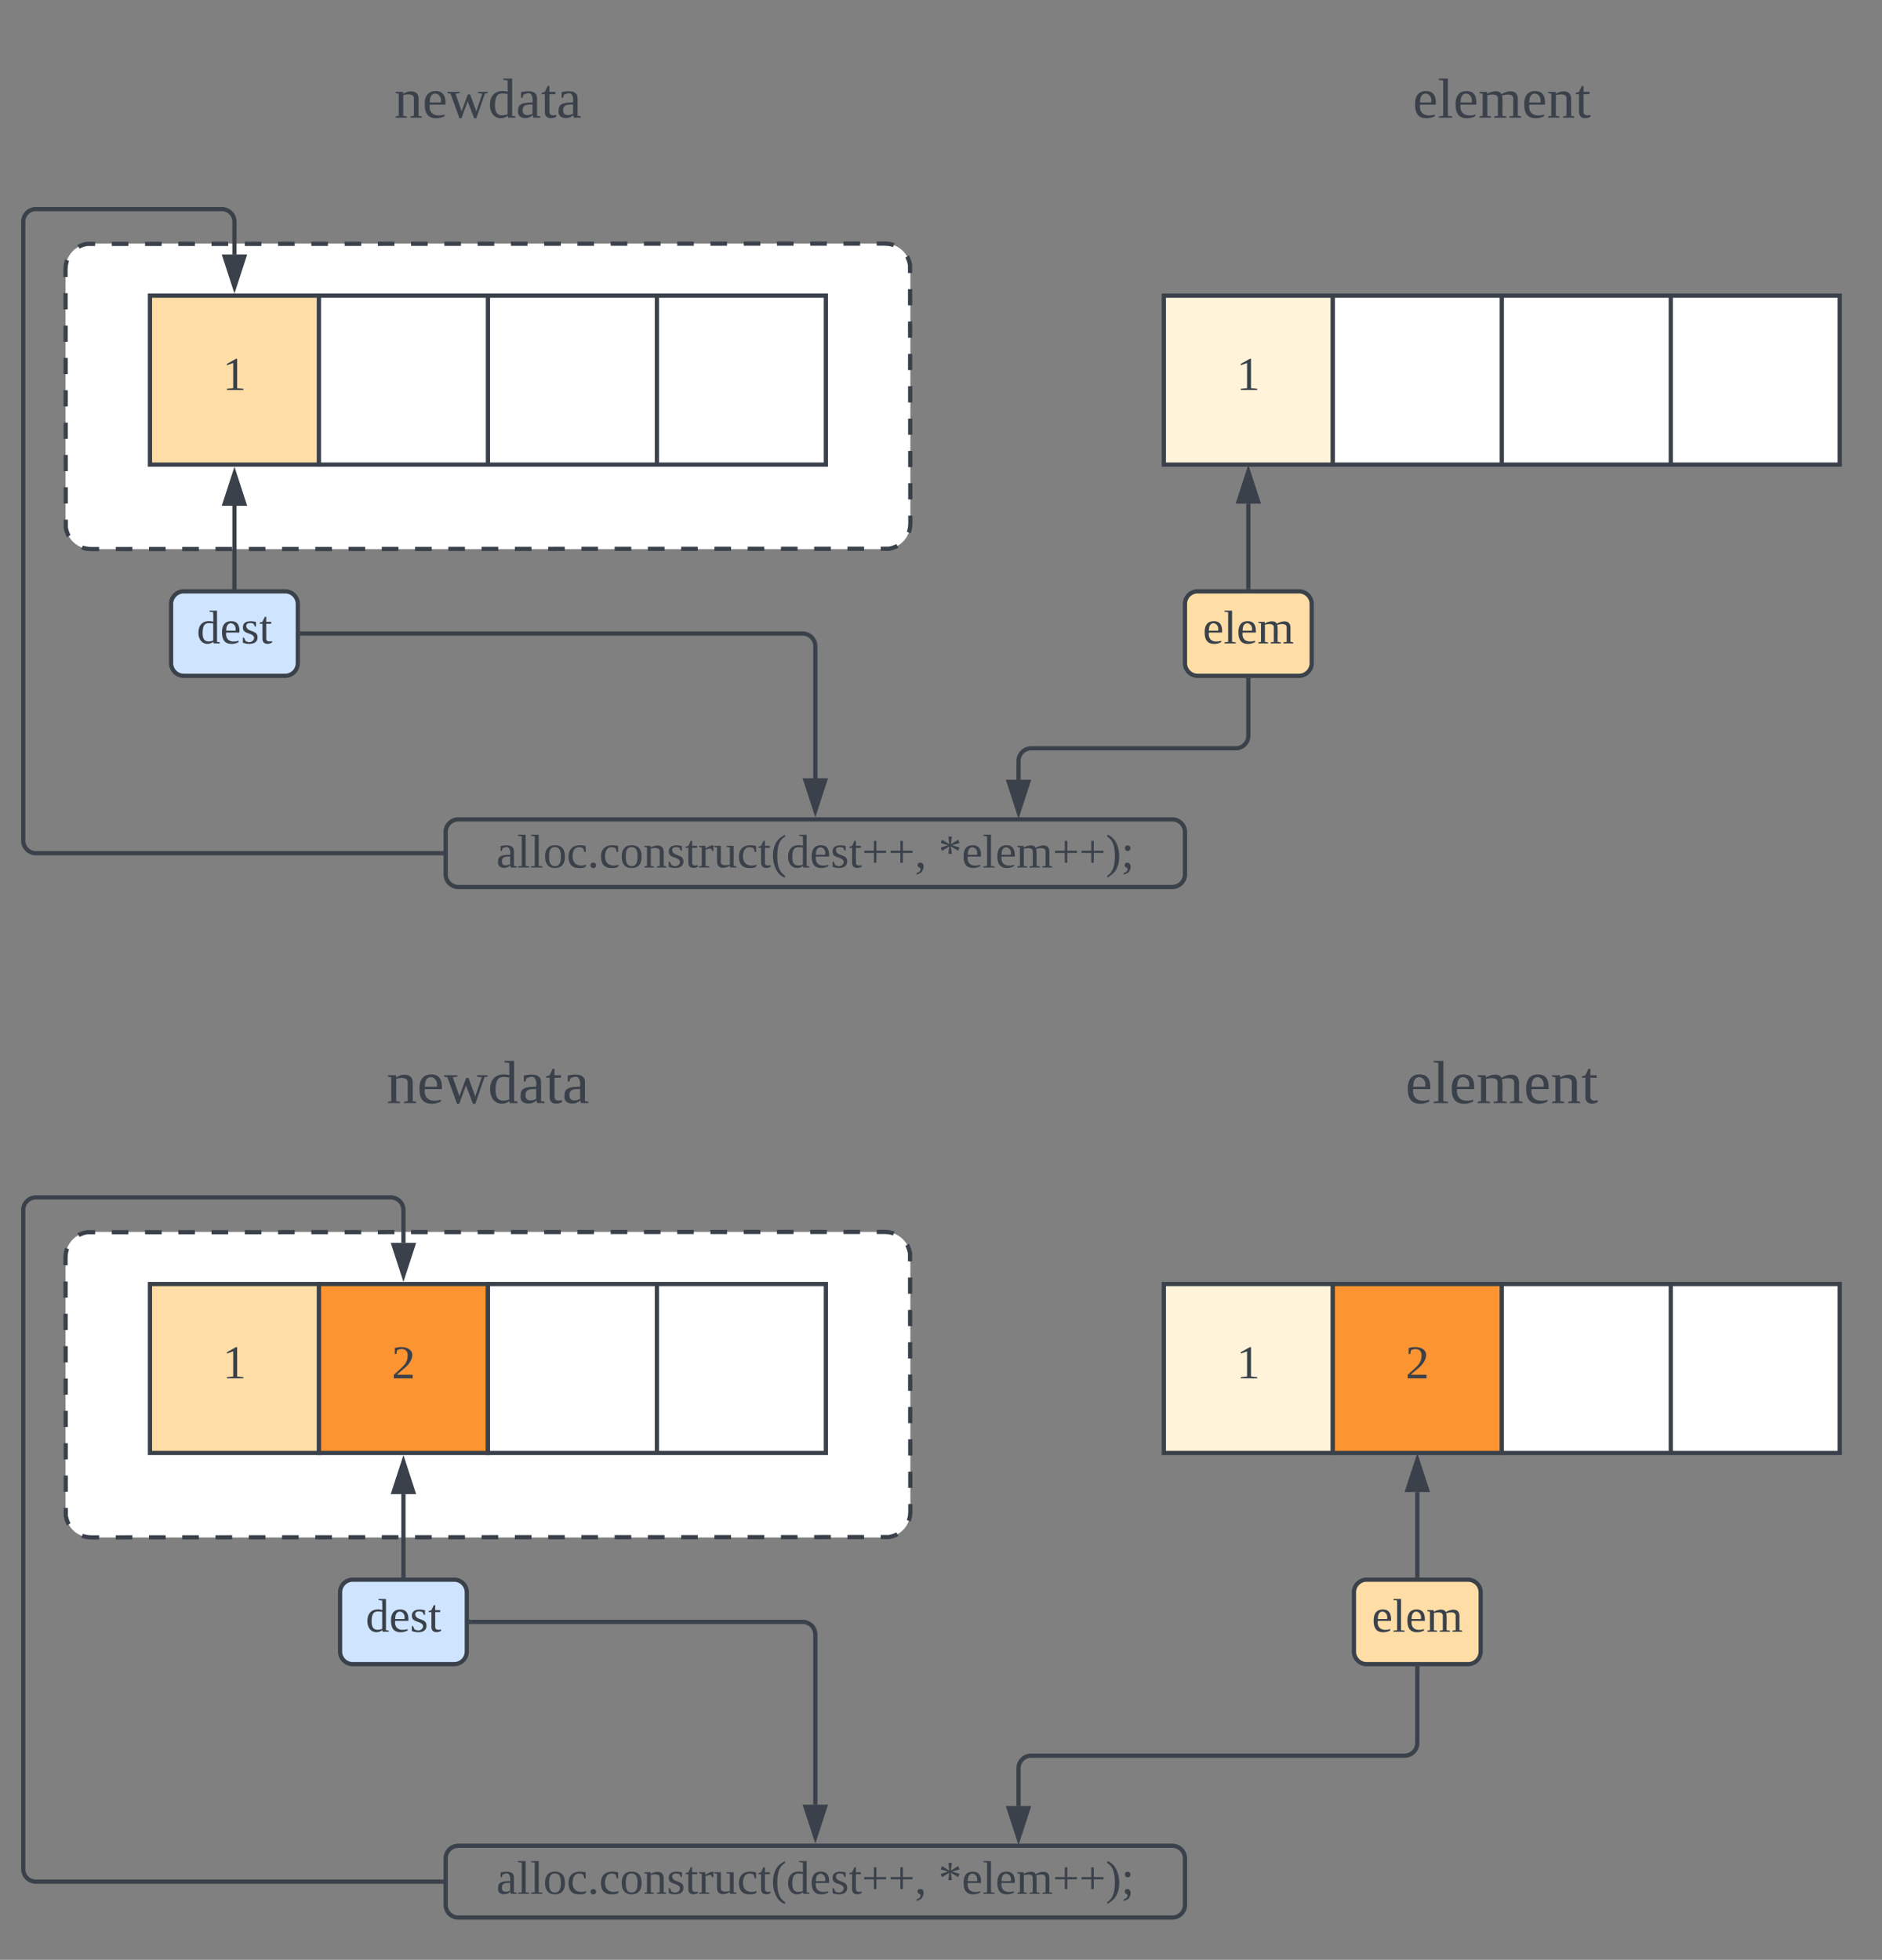 <svg xmlns="http://www.w3.org/2000/svg" xmlns:xlink="http://www.w3.org/1999/xlink" xmlns:lucid="lucid" width="891" height="927.98"><rect width="100%" height="100%" fill="#808080" stroke="none"/><g transform="translate(-369 -220)" lucid:page-tab-id="0_0"><path d="M400 347.33a12 12 0 0 1 12-12h376a12 12 0 0 1 12 12V468a12 12 0 0 1-12 12H412a12 12 0 0 1-12-12z" fill="#fff"/><path d="M406.15 336.9l.4-.26 1.74-.72 1.82-.44h3.94m7.87 0h7.87m7.88 0h7.87m7.87-.02h7.87m7.87 0h7.87m7.87 0h7.88m7.88 0l7.87-.02m7.87 0h7.87m7.88 0h7.87m7.87 0l7.86-.02m7.88 0h7.87m7.88 0h7.87m7.88 0H603m7.87-.02h7.87m7.87 0h7.9m7.86 0h7.87m7.87-.02h7.88m7.87 0h7.87m7.87 0h7.87m7.87 0l7.87-.02m7.88 0h7.88m7.87 0h7.87m7.87 0l7.88-.02m7.87 0h7.87m7.86 0H788l1.88.14 1.83.44.44.18m6.3 5.38l.25.4.7 1.75.45 1.83v3.83m.02 7.64v7.66m0 7.66l.02 7.66m0 7.66v7.66m.02 7.66v7.66m.02 7.66v7.66m.02 7.65v7.66m.02 7.65v7.66m.02 7.67V468l-.15 1.88-.44 1.83-.17.44m-5.38 6.3l-.4.25-1.74.7-1.82.45h-3.94m-7.87 0h-7.87m-7.88 0l-7.87.02m-7.87 0h-7.87m-7.87 0h-7.87m-7.87 0h-7.88m-7.88.02h-7.87m-7.87 0h-7.87m-7.88 0h-7.87m-7.87 0h-7.86m-7.88 0l-7.87.02m-7.88 0h-7.87m-7.88 0H597m-7.87 0h-7.87m-7.87.02h-7.9m-7.86 0h-7.87m-7.87 0h-7.88m-7.87.02h-7.87m-7.87 0h-7.87m-7.87 0h-7.87m-7.88 0l-7.88.02m-7.87 0h-7.87m-7.87 0h-7.88m-7.87 0l-7.87.02m-7.86 0H412l-1.88-.15-1.83-.44-.44-.17m-6.3-5.38l-.25-.4-.7-1.74-.45-1.82v-3.83m-.02-7.66v-7.67m0-7.66l-.02-7.66m0-7.65v-7.66m-.02-7.67v-7.65m-.02-7.66v-7.66m-.02-7.66v-7.66m-.02-7.66v-7.66m-.02-7.66v-3.83l.15-1.87.44-1.83.17-.44" stroke="#3a414a" stroke-width="2" fill="none"/><path d="M440 360h80v80h-80z" stroke="#3a414a" stroke-width="2" fill="#ffdda6"/><use xlink:href="#a" transform="matrix(1,0,0,1,445,365) translate(29.444 39.653)"/><path d="M520 360h80v80h-80zM600 360h80v80h-80zM680 360h80v80h-80z" stroke="#3a414a" stroke-width="2" fill="#fff"/><path d="M920 360h80v80h-80z" stroke="#3a414a" stroke-width="2" fill="#fff3d9"/><use xlink:href="#a" transform="matrix(1,0,0,1,925,365) translate(29.444 39.653)"/><path d="M1000 360h80v80h-80zM1080 360h80v80h-80zM1160 360h80v80h-80z" stroke="#3a414a" stroke-width="2" fill="#fff"/><path d="M480 246a6 6 0 0 1 6-6h228a6 6 0 0 1 6 6v48a6 6 0 0 1-6 6H486a6 6 0 0 1-6-6z" stroke="#000" stroke-opacity="0" stroke-width="2" fill="#fff" fill-opacity="0"/><use xlink:href="#b" transform="matrix(1,0,0,1,485,245) translate(70.704 30.708)"/><path d="M450 506a6 6 0 0 1 6-6h48a6 6 0 0 1 6 6v28a6 6 0 0 1-6 6h-48a6 6 0 0 1-6-6z" stroke="#3a414a" stroke-width="2" fill="#cfe4ff"/><use xlink:href="#c" transform="matrix(1,0,0,1,455,505) translate(7.13 19.653)"/><path d="M480 498.04V459.5" stroke="#3a414a" stroke-width="2" fill="none"/><path d="M481 499.03h-2v-1.02h2z" stroke="#3a414a" stroke-width=".05" fill="#3a414a"/><path d="M480 444.24l4.64 14.26h-9.28z" stroke="#3a414a" stroke-width="2" fill="#3a414a"/><path d="M960 246a6 6 0 0 1 6-6h228a6 6 0 0 1 6 6v48a6 6 0 0 1-6 6H966a6 6 0 0 1-6-6z" stroke="#000" stroke-opacity="0" stroke-width="2" fill="#fff" fill-opacity="0"/><use xlink:href="#d" transform="matrix(1,0,0,1,965,245) translate(72.889 30.708)"/><path d="M930 506a6 6 0 0 1 6-6h48a6 6 0 0 1 6 6v28a6 6 0 0 1-6 6h-48a6 6 0 0 1-6-6z" stroke="#3a414a" stroke-width="2" fill="#ffdda6"/><use xlink:href="#e" transform="matrix(1,0,0,1,935,505) translate(3.457 19.653)"/><path d="M960 498.54V458.5" stroke="#3a414a" stroke-width="2" fill="none"/><path d="M961 499.03h-2v-.52h2z" stroke="#3a414a" stroke-width=".05" fill="#3a414a"/><path d="M960 443.24l4.64 14.26h-9.28z" stroke="#3a414a" stroke-width="2" fill="#3a414a"/><path d="M580 613.98a6 6 0 0 1 6-6h338a6 6 0 0 1 6 6V634a6 6 0 0 1-6 6H586a6 6 0 0 1-6-6z" stroke="#3a414a" stroke-width="2" fill-opacity="0"/><use xlink:href="#f" transform="matrix(1,0,0,1,585,612.98) translate(19.012 17.778)"/><use xlink:href="#g" transform="matrix(1,0,0,1,585,612.98) translate(228.21 17.778)"/><path d="M511.96 520H749a6 6 0 0 1 6 6v62.52" stroke="#3a414a" stroke-width="2" fill="none"/><path d="M512 521h-1.03v-2h1.02z" stroke="#3a414a" stroke-width=".05" fill="#3a414a"/><path d="M755 603.78l-4.64-14.26h9.28z" stroke="#3a414a" stroke-width="2" fill="#3a414a"/><path d="M960 541.96v26.38a6 6 0 0 1-6 6h-96.8a6 6 0 0 0-6 6v8.87" stroke="#3a414a" stroke-width="2" fill="none"/><path d="M961 542h-2v-1.03h2z" stroke="#3a414a" stroke-width=".05" fill="#3a414a"/><path d="M851.2 604.48l-4.64-14.27h9.28z" stroke="#3a414a" stroke-width="2" fill="#3a414a"/><path d="M578.04 624H386a6 6 0 0 1-6-6V325a6 6 0 0 1 6-6h88a6 6 0 0 1 6 6v15.5" stroke="#3a414a" stroke-width="2" fill="none"/><path d="M579.04 625H578v-2h1.03z" stroke="#3a414a" stroke-width=".05" fill="#3a414a"/><path d="M480 355.76l-4.64-14.26h9.28z" stroke="#3a414a" stroke-width="2" fill="#3a414a"/><path d="M400 815.3a12 12 0 0 1 12-12h376a12 12 0 0 1 12 12V936a12 12 0 0 1-12 12H412a12 12 0 0 1-12-12z" fill="#fff"/><path d="M406.15 804.87l.4-.25 1.74-.72 1.82-.44h3.94m7.87 0h7.87m7.88 0h7.87m7.87-.02h7.87m7.87 0h7.87m7.87 0h7.88m7.88 0l7.87-.02m7.87 0h7.87m7.88 0h7.87m7.87 0l7.86-.02m7.88 0h7.87m7.88 0h7.87m7.88 0H603m7.87-.02h7.87m7.87 0h7.9m7.86 0h7.87m7.87-.02h7.88m7.87 0h7.87m7.87 0h7.87m7.87 0l7.87-.02m7.88 0h7.88m7.87 0h7.87m7.87 0l7.88-.02m7.87 0h7.87m7.86 0H788l1.88.14 1.83.44.44.18m6.3 5.38l.25.4.7 1.75.45 1.84v3.83m.02 7.65v7.66m0 7.66l.02 7.66m0 7.66v7.66m.02 7.66v7.66m.02 7.66v7.66m.02 7.65v7.67m.02 7.66v7.66m.02 7.65v3.83l-.15 1.88-.44 1.83-.17.42m-5.38 6.3l-.4.25-1.74.72-1.82.43h-3.94m-7.87 0h-7.87m-7.88 0l-7.87.02m-7.87 0h-7.87m-7.87 0h-7.87m-7.87 0h-7.88m-7.88.02h-7.87m-7.87 0h-7.87m-7.88 0h-7.87m-7.87.02h-7.86m-7.88 0h-7.87m-7.88 0h-7.87m-7.88 0H597m-7.87 0h-7.87m-7.87.02h-7.9m-7.86 0h-7.87m-7.87 0h-7.88m-7.87.02h-7.87m-7.87 0h-7.87m-7.87 0h-7.87m-7.88 0l-7.88.02m-7.87 0h-7.87m-7.87 0h-7.88m-7.87 0l-7.87.02m-7.86 0H412l-1.88-.15-1.83-.44-.44-.2m-6.3-5.37l-.25-.4-.7-1.74-.45-1.84v-3.83m-.02-7.66v-7.66m0-7.65l-.02-7.66m0-7.67v-7.66m-.02-7.66v-7.64m-.02-7.66v-7.66m-.02-7.66v-7.66m-.02-7.66v-7.66m-.02-7.66v-3.83l.15-1.86.44-1.83.17-.43" stroke="#3a414a" stroke-width="2" fill="none"/><path d="M440 827.98h80v80h-80z" stroke="#3a414a" stroke-width="2" fill="#ffdda6"/><use xlink:href="#a" transform="matrix(1,0,0,1,445,832.98) translate(29.444 39.653)"/><path d="M520 827.98h80v80h-80z" stroke="#3a414a" stroke-width="2" fill="#fc9432"/><use xlink:href="#h" transform="matrix(1,0,0,1,525,832.98) translate(29.444 39.653)"/><path d="M600 827.98h80v80h-80zM680 827.98h80v80h-80z" stroke="#3a414a" stroke-width="2" fill="#fff"/><path d="M920 827.98h80v80h-80z" stroke="#3a414a" stroke-width="2" fill="#fff3d9"/><use xlink:href="#a" transform="matrix(1,0,0,1,925,832.98) translate(29.444 39.653)"/><path d="M1000 827.98h80v80h-80z" stroke="#3a414a" stroke-width="2" fill="#fc9432"/><use xlink:href="#h" transform="matrix(1,0,0,1,1005,832.98) translate(29.444 39.653)"/><path d="M1080 827.98h80v80h-80zM1160 827.98h80v80h-80z" stroke="#3a414a" stroke-width="2" fill="#fff"/><path d="M480 713.98a6 6 0 0 1 6-6h228a6 6 0 0 1 6 6v48a6 6 0 0 1-6 6H486a6 6 0 0 1-6-6z" stroke="#000" stroke-opacity="0" stroke-width="2" fill="#fff" fill-opacity="0"/><use xlink:href="#i" transform="matrix(1,0,0,1,485,712.98) translate(67.012 29.361)"/><path d="M530 973.98a6 6 0 0 1 6-6h48a6 6 0 0 1 6 6v28a6 6 0 0 1-6 6h-48a6 6 0 0 1-6-6z" stroke="#3a414a" stroke-width="2" fill="#cfe4ff"/><use xlink:href="#c" transform="matrix(1,0,0,1,535,972.98) translate(7.13 19.653)"/><path d="M560 966.02v-38.54" stroke="#3a414a" stroke-width="2" fill="none"/><path d="M561 967l-2 .02V966h2z" stroke="#3a414a" stroke-width=".05" fill="#3a414a"/><path d="M560 912.22l4.64 14.26h-9.28z" stroke="#3a414a" stroke-width="2" fill="#3a414a"/><path d="M960 713.98a6 6 0 0 1 6-6h228a6 6 0 0 1 6 6v48a6 6 0 0 1-6 6H966a6 6 0 0 1-6-6z" stroke="#000" stroke-opacity="0" stroke-width="2" fill="#fff" fill-opacity="0"/><use xlink:href="#j" transform="matrix(1,0,0,1,965,712.98) translate(69.38 29.361)"/><path d="M1010 973.98a6 6 0 0 1 6-6h48a6 6 0 0 1 6 6v28a6 6 0 0 1-6 6h-48a6 6 0 0 1-6-6z" stroke="#3a414a" stroke-width="2" fill="#ffdda6"/><use xlink:href="#e" transform="matrix(1,0,0,1,1015,972.98) translate(3.457 19.653)"/><path d="M1040 966.52v-40.04" stroke="#3a414a" stroke-width="2" fill="none"/><path d="M1041 967l-2 .02v-.53h2z" stroke="#3a414a" stroke-width=".05" fill="#3a414a"/><path d="M1040 911.22l4.64 14.26h-9.28z" stroke="#3a414a" stroke-width="2" fill="#3a414a"/><path d="M580 1099.97a6 6 0 0 1 6-6h338a6 6 0 0 1 6 6v22a6 6 0 0 1-6 6H586a6 6 0 0 1-6-6z" stroke="#3a414a" stroke-width="2" fill-opacity="0"/><use xlink:href="#f" transform="matrix(1,0,0,1,585,1098.965) translate(19.012 17.778)"/><use xlink:href="#g" transform="matrix(1,0,0,1,585,1098.965) translate(228.21 17.778)"/><path d="M591.96 987.98H749a6 6 0 0 1 6 6v80.52" stroke="#3a414a" stroke-width="2" fill="none"/><path d="M592 988.98h-1.03v-2h1.02z" stroke="#3a414a" stroke-width=".05" fill="#3a414a"/><path d="M755 1089.77l-4.64-14.27h9.28z" stroke="#3a414a" stroke-width="2" fill="#3a414a"/><path d="M1040 1009.94v35.37a6 6 0 0 1-6 6H857.2a6 6 0 0 0-6 6v17.88" stroke="#3a414a" stroke-width="2" fill="none"/><path d="M1041 1009.97h-2v-1.02h2z" stroke="#3a414a" stroke-width=".05" fill="#3a414a"/><path d="M851.2 1090.45l-4.64-14.27h9.28z" stroke="#3a414a" stroke-width="2" fill="#3a414a"/><path d="M578.04 1110.97H386a6 6 0 0 1-6-6v-312a6 6 0 0 1 6-6h168a6 6 0 0 1 6 6v15.5" stroke="#3a414a" stroke-width="2" fill="none"/><path d="M579.04 1111.97H578v-2h1.03z" stroke="#3a414a" stroke-width=".05" fill="#3a414a"/><path d="M560 823.74l-4.64-14.26h9.28z" stroke="#3a414a" stroke-width="2" fill="#3a414a"/><defs><path fill="#3a414a" d="M110-14l48 5v9H32v-9l48-5v-192l-48 17v-10l69-39h9v224" id="k"/><use transform="matrix(0.062,0,0,0.062,0,0)" xlink:href="#k" id="a"/><path fill="#3a414a" d="M125-118c4-37-41-34-68-26v132l23 4v8H8C5-13 21-9 28-12v-141c-7-3-23 1-20-12h47l2 13c31-23 98-29 98 31v109c7 3 23-1 20 12h-72v-8l22-4v-106" id="l"/><path fill="#3a414a" d="M84-170c49 0 66 33 63 87H46c-8 60 38 80 95 63v10C128-2 108 4 88 4 34 4 14-29 14-84c-1-54 22-86 70-86zm33 73c12-57-57-82-69-24-1 7-2 15-2 24h71" id="m"/><path fill="#3a414a" d="M240-154L185 4h-14l-41-109L90 4H77L20-153c-7-3-23 1-20-12h79v8l-27 4L91-41l40-108h14l40 109 38-113-28-4v-8h63v8" id="n"/><path fill="#3a414a" d="M13-81c0-71 46-101 114-85l-1-72-28-4v-8h57v238c8 3 24-2 21 12h-47l-2-12C80 23 13-1 13-81zm77-74c-37 1-44 33-45 74 0 38 9 66 45 66 14 0 27-3 36-7v-130c-10-1-24-3-36-3" id="o"/><path fill="#3a414a" d="M32-163c41-10 102-14 102 39v112c8 3 24-2 21 12h-45l-4-17C83 13 3 13 13-46c-2-50 45-50 92-51 4-36-5-70-42-56-6 2-12 4-16 6-4 7 0 23-15 20v-36zM42-47c0 41 41 33 63 22v-59c-34 1-63-1-63 37" id="p"/><path fill="#3a414a" d="M54-38c-1 25 24 26 44 20v12C71 10 25 9 25-35v-115H4c-2-14 14-10 21-15l18-38h11v38h38v15H54v112" id="q"/><g id="b"><use transform="matrix(0.074,0,0,0.074,0,0)" xlink:href="#l"/><use transform="matrix(0.074,0,0,0.074,13.333,0)" xlink:href="#m"/><use transform="matrix(0.074,0,0,0.074,25.111,0)" xlink:href="#n"/><use transform="matrix(0.074,0,0,0.074,44.296,0)" xlink:href="#o"/><use transform="matrix(0.074,0,0,0.074,57.63,0)" xlink:href="#p"/><use transform="matrix(0.074,0,0,0.074,69.407,0)" xlink:href="#q"/><use transform="matrix(0.074,0,0,0.074,76.815,0)" xlink:href="#p"/></g><path fill="#3a414a" d="M41-130c7 48 86 23 86 84 0 56-69 57-112 41v-40c20 0 9 29 31 31 35 19 77-26 41-50-27-18-72-13-72-59 0-50 58-52 100-41v36c-19 1-8-25-28-25-21-7-50-1-46 23" id="r"/><g id="c"><use transform="matrix(0.062,0,0,0.062,0,0)" xlink:href="#o"/><use transform="matrix(0.062,0,0,0.062,11.111,0)" xlink:href="#m"/><use transform="matrix(0.062,0,0,0.062,20.926,0)" xlink:href="#r"/><use transform="matrix(0.062,0,0,0.062,29.568,0)" xlink:href="#q"/></g><path fill="#3a414a" d="M65-12l28 4v8H7v-8l28-4v-226l-28-4v-8h58v238" id="s"/><path fill="#3a414a" d="M126-118c4-37-42-32-68-25v131l24 4v8H8C5-13 21-9 28-12v-141c-7-3-23 1-20-12h48l1 13c22-15 77-30 92 2 32-22 104-36 104 29v109c8 3 24-2 21 12h-75v-8l25-4v-106c3-39-45-31-72-24 7 37 1 88 3 130l25 4v8h-78v-8l24-4v-106" id="t"/><g id="d"><use transform="matrix(0.074,0,0,0.074,0,0)" xlink:href="#m"/><use transform="matrix(0.074,0,0,0.074,11.778,0)" xlink:href="#s"/><use transform="matrix(0.074,0,0,0.074,19.185,0)" xlink:href="#m"/><use transform="matrix(0.074,0,0,0.074,30.963,0)" xlink:href="#t"/><use transform="matrix(0.074,0,0,0.074,51.704,0)" xlink:href="#m"/><use transform="matrix(0.074,0,0,0.074,63.481,0)" xlink:href="#l"/><use transform="matrix(0.074,0,0,0.074,76.815,0)" xlink:href="#q"/></g><g id="e"><use transform="matrix(0.062,0,0,0.062,0,0)" xlink:href="#m"/><use transform="matrix(0.062,0,0,0.062,9.815,0)" xlink:href="#s"/><use transform="matrix(0.062,0,0,0.062,15.988,0)" xlink:href="#m"/><use transform="matrix(0.062,0,0,0.062,25.802,0)" xlink:href="#t"/></g><path fill="#3a414a" d="M90-170c52 0 76 32 76 87 0 54-24 87-77 87-51 0-75-34-75-87 0-54 24-87 76-87zM89-10c39 0 46-35 46-73 0-39-7-73-46-73-39 1-44 34-44 73s6 72 44 73" id="u"/><path fill="#3a414a" d="M45-84c0 64 52 80 104 63 1 25-30 25-55 25-56 0-80-32-80-88 0-76 62-98 131-80v46h-10c-5-15-4-31-23-35-47-10-67 21-67 69" id="v"/><path fill="#3a414a" d="M45-37c13 0 21 8 21 21C67-2 57 4 45 5 33 4 23-2 24-16c0-13 8-21 21-21" id="w"/><path fill="#3a414a" d="M57-145c16-10 35-24 60-25v45c-19 1-8-30-40-17l-20 6v124l29 4v8H7v-8l21-4v-141c-8-3-24 2-21-12h48" id="x"/><path fill="#3a414a" d="M124-13C89 8 26 15 26-45v-108c-8-3-24 2-21-12h50v118c-3 37 42 32 69 25v-131l-25-4v-8h54v153c8 3 24-2 21 12h-48" id="y"/><path fill="#3a414a" d="M108-235c-52 28-62 95-58 178 3 56 21 97 58 119v15C7 49-17-153 67-223c12-10 25-19 41-27v15" id="z"/><path fill="#3a414a" d="M111-111v75H92v-75H18v-17h74v-75h19v75h74v17h-74" id="A"/><path fill="#3a414a" d="M42-37c43 0 23 74-4 81-7 4-14 8-24 11V42c17-5 29-14 31-30C42-2 20 1 21-18c0-12 9-19 21-19" id="B"/><g id="f"><use transform="matrix(0.062,0,0,0.062,0,0)" xlink:href="#p"/><use transform="matrix(0.062,0,0,0.062,9.815,0)" xlink:href="#s"/><use transform="matrix(0.062,0,0,0.062,15.988,0)" xlink:href="#s"/><use transform="matrix(0.062,0,0,0.062,22.16,0)" xlink:href="#u"/><use transform="matrix(0.062,0,0,0.062,33.272,0)" xlink:href="#v"/><use transform="matrix(0.062,0,0,0.062,43.086,0)" xlink:href="#w"/><use transform="matrix(0.062,0,0,0.062,48.642,0)" xlink:href="#v"/><use transform="matrix(0.062,0,0,0.062,58.457,0)" xlink:href="#u"/><use transform="matrix(0.062,0,0,0.062,69.568,0)" xlink:href="#l"/><use transform="matrix(0.062,0,0,0.062,80.679,0)" xlink:href="#r"/><use transform="matrix(0.062,0,0,0.062,89.321,0)" xlink:href="#q"/><use transform="matrix(0.062,0,0,0.062,95.494,0)" xlink:href="#x"/><use transform="matrix(0.062,0,0,0.062,102.84,0)" xlink:href="#y"/><use transform="matrix(0.062,0,0,0.062,113.951,0)" xlink:href="#v"/><use transform="matrix(0.062,0,0,0.062,123.765,0)" xlink:href="#q"/><use transform="matrix(0.062,0,0,0.062,129.938,0)" xlink:href="#z"/><use transform="matrix(0.062,0,0,0.062,137.284,0)" xlink:href="#o"/><use transform="matrix(0.062,0,0,0.062,148.395,0)" xlink:href="#m"/><use transform="matrix(0.062,0,0,0.062,158.21,0)" xlink:href="#r"/><use transform="matrix(0.062,0,0,0.062,166.852,0)" xlink:href="#q"/><use transform="matrix(0.062,0,0,0.062,173.025,0)" xlink:href="#A"/><use transform="matrix(0.062,0,0,0.062,185.556,0)" xlink:href="#A"/><use transform="matrix(0.062,0,0,0.062,198.086,0)" xlink:href="#B"/></g><path fill="#3a414a" d="M18-187l11-25 55 34-7-58h27l-8 58 56-34 11 25-59 17 59 17-11 25-56-33 8 57H77l7-57-55 34-11-25 57-18" id="C"/><path fill="#3a414a" d="M12-250C113-222 137-19 52 49 40 59 28 69 12 77V62C56 37 70-16 70-87c0-70-13-123-58-148v-15" id="D"/><path fill="#3a414a" d="M50-169c12 0 21 9 21 21 0 13-9 22-21 22-13 0-22-9-22-22 0-12 9-21 22-21zM47-37c42 4 24 74-3 81-7 4-15 8-25 11V42c22-4 44-32 19-42-18-7-14-39 9-37" id="E"/><g id="g"><use transform="matrix(0.062,0,0,0.062,0,0)" xlink:href="#C"/><use transform="matrix(0.062,0,0,0.062,11.111,0)" xlink:href="#m"/><use transform="matrix(0.062,0,0,0.062,20.926,0)" xlink:href="#s"/><use transform="matrix(0.062,0,0,0.062,27.099,0)" xlink:href="#m"/><use transform="matrix(0.062,0,0,0.062,36.914,0)" xlink:href="#t"/><use transform="matrix(0.062,0,0,0.062,54.198,0)" xlink:href="#A"/><use transform="matrix(0.062,0,0,0.062,66.728,0)" xlink:href="#A"/><use transform="matrix(0.062,0,0,0.062,79.259,0)" xlink:href="#D"/><use transform="matrix(0.062,0,0,0.062,86.605,0)" xlink:href="#E"/></g><path fill="#3a414a" d="M24-231c66-21 156 2 128 81C132-92 78-66 39-27h121V0H16v-26l59-54c26-25 47-47 47-97 0-48-47-57-81-37l-6 29H24v-46" id="F"/><use transform="matrix(0.062,0,0,0.062,0,0)" xlink:href="#F" id="h"/><g id="i"><use transform="matrix(0.08,0,0,0.08,0,0)" xlink:href="#l"/><use transform="matrix(0.08,0,0,0.08,14.444,0)" xlink:href="#m"/><use transform="matrix(0.08,0,0,0.08,27.204,0)" xlink:href="#n"/><use transform="matrix(0.08,0,0,0.08,47.988,0)" xlink:href="#o"/><use transform="matrix(0.08,0,0,0.08,62.432,0)" xlink:href="#p"/><use transform="matrix(0.08,0,0,0.08,75.191,0)" xlink:href="#q"/><use transform="matrix(0.08,0,0,0.08,83.216,0)" xlink:href="#p"/></g><g id="j"><use transform="matrix(0.08,0,0,0.08,0,0)" xlink:href="#m"/><use transform="matrix(0.08,0,0,0.08,12.759,0)" xlink:href="#s"/><use transform="matrix(0.08,0,0,0.08,20.784,0)" xlink:href="#m"/><use transform="matrix(0.08,0,0,0.08,33.543,0)" xlink:href="#t"/><use transform="matrix(0.08,0,0,0.08,56.012,0)" xlink:href="#m"/><use transform="matrix(0.08,0,0,0.08,68.772,0)" xlink:href="#l"/><use transform="matrix(0.08,0,0,0.08,83.216,0)" xlink:href="#q"/></g></defs></g></svg>